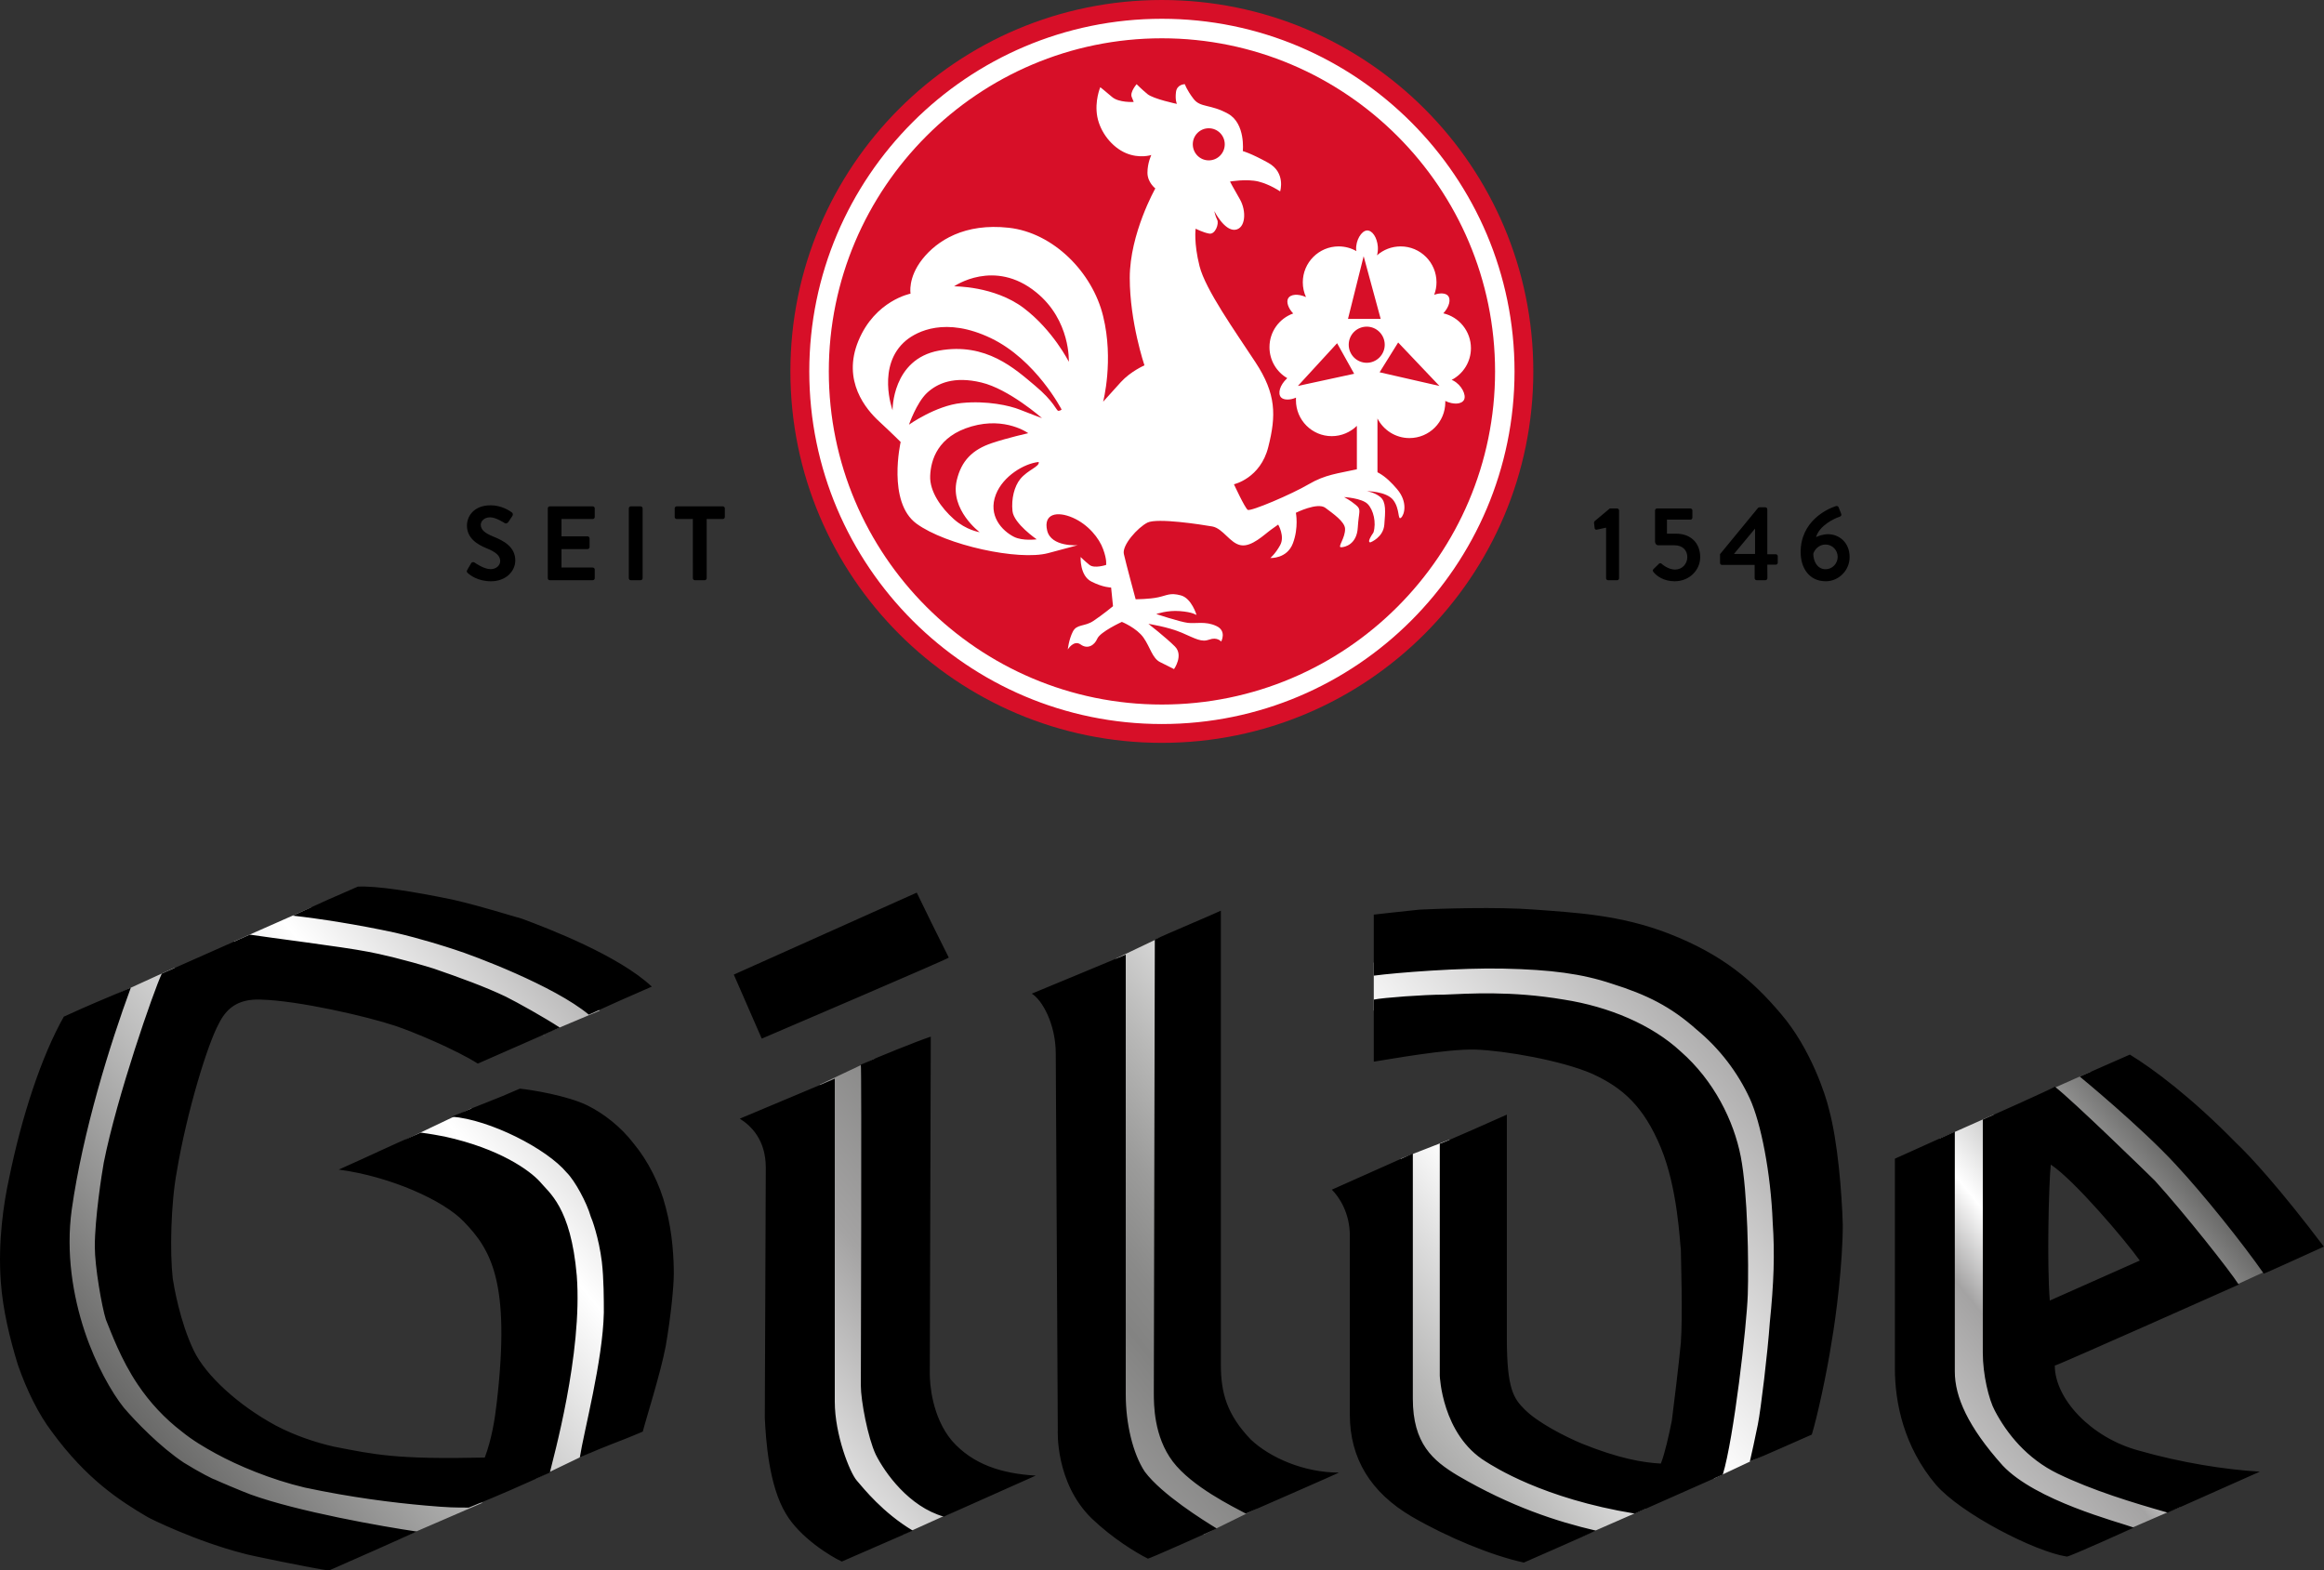<svg enable-background="new 0 0 234.5 158.491" version="1.1" viewBox="0 0 500 337.88" xml:space="preserve" xmlns="http://www.w3.org/2000/svg" xmlns:xlink="http://www.w3.org/1999/xlink">
<rect x="0" y="0" width="500" height="337.88" fill="#333333" stroke="none"/>
<g transform="matrix(2.132 0 0 2.132 0 -.002)">
	<defs>
		<rect id="SVGID_1_" width="234.5" height="158.49"/>
	</defs>
	<clipPath id="SVGID_2_">
		<use overflow="visible" xlink:href="#SVGID_1_"/>
	</clipPath>
	<path d="m154.73 37.486c0-20.711-16.786-37.485-37.488-37.485-20.699 0-37.481 16.774-37.481 37.485 0 20.7 16.782 37.483 37.481 37.483 20.702 1e-3 37.488-16.782 37.488-37.483" clip-path="url(#SVGID_2_)" fill="#d70f28"/>
	<path d="m117.25 3.866c-18.531 0-33.612 15.089-33.612 33.621 0 18.539 15.081 33.615 33.612 33.615 18.538 0 33.622-15.076 33.622-33.615-1e-3 -18.532-15.085-33.621-33.622-33.621m0 69.203c-19.625 0-35.583-15.959-35.583-35.582 0-19.626 15.958-35.591 35.583-35.591 19.63 0 35.586 15.965 35.586 35.591 0 19.623-15.956 35.582-35.586 35.582" clip-path="url(#SVGID_2_)" fill="#fff"/>
	<path d="m139.22 37.571 1.872-3.007 4.164 4.386-6.036-1.379m-1.296-0.958c-1.008 0-1.821-0.819-1.821-1.821 0-1.016 0.813-1.826 1.821-1.826 0.992 0 1.813 0.811 1.813 1.826 0 1.002-0.821 1.821-1.813 1.821m-6.952 2.337 3.959-4.312 1.721 3.082zm6.638-13.092 1.719 6.325h-3.299zm0.613 0.808-3e-3 5e-3 -0.012-5e-3zm8.432 11.745c-0.057-0.031-0.119-0.052-0.164-0.072 1.156-0.603 1.945-1.811 1.945-3.199 0-1.714-1.195-3.154-2.787-3.519 0.603-0.643 0.808-1.427 0.448-1.798-0.245-0.255-0.81-0.275-1.368-0.073 0.15-0.394 0.232-0.818 0.232-1.261 0-1.998-1.622-3.621-3.612-3.621-0.924 0-1.75 0.337-2.39 0.898 0.072-0.261 0.104-0.558 0.083-0.871-0.075-0.939-0.567-1.67-1.106-1.635-0.545 0.035-1.141 0.993-1.082 1.944 0.01 0.05 0.024 0.086 0.027 0.141-0.523-0.303-1.141-0.478-1.796-0.478-1.992 0-3.616 1.623-3.616 3.621 0 0.532 0.111 1.03 0.322 1.492-0.789-0.354-1.578-0.302-1.811 0.152-0.195 0.359 0.041 1.011 0.521 1.502-1.404 0.501-2.395 1.83-2.395 3.402 0 1.333 0.717 2.503 1.793 3.126-0.021 0.019-0.041 0.04-0.054 0.055-0.682 0.646-0.942 1.5-0.562 1.896 0.271 0.275 0.908 0.275 1.498 0.017-4e-3 0.086-4e-3 0.177-4e-3 0.259 0 2.001 1.615 3.627 3.613 3.627 0.988 0 1.881-0.402 2.535-1.038v4.806h2.078v-5.553c0.598 1.168 1.822 1.979 3.225 1.979 2.002 0 3.621-1.615 3.621-3.625 0-0.031 0-0.076-6e-3 -0.124 0.809 0.394 1.65 0.353 1.896-0.115 0.252-0.489-0.259-1.503-1.084-1.935" clip-path="url(#SVGID_2_)" fill="#fff"/>
	<path d="m103.3 31.083c-2.98-2.241-7.019-2.184-7.019-2.184s4.058-2.844 8.287 0.606c3.494 2.833 3.289 7.008 3.289 7.008s-1.586-3.176-4.557-5.43m3.499 10.378c-0.197 0-0.403-0.919-2.381-2.565-1.989-1.661-4.899-4.371-9.657-3.515-4.76 0.867-4.689 6.022-4.689 6.022s-1.666-4.538 1.374-7.058c1.1-0.896 3.975-2.403 8.542-0.221 4.558 2.184 7.142 7.21 7.142 7.21s-0.137 0.127-0.331 0.127m-3.903-0.126c-0.989-0.398-3.306-0.927-5.886-0.66-2.58 0.262-5.283 2.182-5.283 2.182s0.756-2.199 1.807-3.195c1.059-0.988 2.73-1.726 5.497-1.061 2.784 0.66 6.122 3.598 6.122 3.598s-1.27-0.467-2.257-0.864m0.064 7.005c-0.597 0.734-0.919 1.991-0.787 3.241 0.13 1.263 2.443 2.846 2.443 2.846s-1.405 0.193-2.284-0.246c-1.214-0.61-2.667-2.15-1.831-4.289 0.726-1.852 2.857-3.118 4.315-3.27 0.127 0.467-1.09 0.786-1.856 1.718m-4.101 5.368s-1.358-0.198-2.614-1.326c-1.257-1.122-2.447-2.774-2.378-4.359 0.063-1.586 0.738-3.997 4.178-4.99 3.438-0.991 5.717 0.685 5.717 0.685s-2.035 0.456-3.647 0.992c-1.981 0.663-3.105 1.789-3.567 3.769-0.691 2.986 2.311 5.229 2.311 5.229m23.118-40.762c0.9 0 1.616 0.728 1.616 1.614 0 0.896-0.716 1.625-1.616 1.625-0.892 0-1.609-0.729-1.609-1.625 0-0.886 0.718-1.614 1.609-1.614m19.014 36.425c-1.098-1.288-2.389-2.382-4.163-1.989-1.789 0.402-3.084 0.501-4.769 1.491-1.685 0.994-5.859 2.776-6.148 2.581-0.297-0.207-1.389-2.581-1.389-2.581s2.68-0.591 3.467-3.772c0.802-3.165 0.802-5.349-1.288-8.528-2.079-3.167-5.054-7.34-5.653-9.717-0.596-2.371-0.393-3.775-0.393-3.775s0.789 0.402 1.381 0.496c0.597 0.101 0.994-0.987 0.799-1.387-0.202-0.399-0.295-0.887-0.295-0.887s0.993 1.982 2.082 1.89c1.088-0.112 1.184-1.89 0.497-3.087-0.693-1.186-0.994-1.784-0.994-1.784s1.681-0.292 2.873 0c1.194 0.303 2.185 0.995 2.185 0.995s0.596-1.885-1.193-2.88c-1.789-0.99-2.573-1.188-2.573-1.188s0.294-2.778-1.489-3.771c-1.789-0.991-2.777-0.59-3.475-1.49-0.689-0.89-0.887-1.491-0.887-1.491s-0.8 0-0.893 0.794c-0.105 0.799 0.092 1.196 0.092 1.196s-2.378-0.499-2.971-0.992c-0.6-0.497-1.094-0.998-1.094-0.998s-0.692 0.794-0.496 1.29l0.203 0.501s-1.494 0.098-2.186-0.501c-0.689-0.592-1.187-0.985-1.187-0.985s-0.594 1.39-0.303 2.973c0.303 1.594 1.49 3.079 2.88 3.672 1.379 0.592 2.573 0.198 2.573 0.198s-0.39 0.792-0.39 1.787c0 0.985 0.794 1.585 0.794 1.585s-2.58 4.56-2.58 9.028c0 4.458 1.483 8.828 1.483 8.828s-1.379 0.593-2.379 1.686c-0.985 1.094-1.79 1.983-1.79 1.983s1.094-4.172 0-8.629c-1.084-4.464-5.051-8.431-9.517-8.926-4.464-0.497-7.237 1.291-8.727 3.172-1.485 1.886-1.191 3.478-1.191 3.478s-3.571 0.686-5.258 4.751c-1.688 4.068 0.79 6.947 2.087 8.14 1.285 1.189 2.173 2.078 2.173 2.078s-1.377 6.056 1.594 8.238c2.976 2.179 10.311 3.77 13.291 2.978l2.982-0.799s-2.684 0.205-3.082-1.479c-0.4-1.696 0.993-1.989 2.583-1.296 1.582 0.693 2.675 2.086 3.065 3.177 0.402 1.088 0.301 1.588 0.301 1.588s-1.183 0.393-1.677 0c-0.496-0.398-0.895-0.799-0.895-0.799s-0.106 1.888 1.093 2.482c1.178 0.599 1.983 0.599 1.983 0.599l0.191 1.885s-1.085 0.893-1.983 1.485c-0.885 0.596-1.689 0.294-2.078 1.093-0.4 0.79-0.503 1.788-0.503 1.788s0.6-0.998 1.297-0.506c0.689 0.506 1.389 0.104 1.68-0.583 0.303-0.699 2.481-1.696 2.481-1.696s1.488 0.604 2.185 1.592c0.694 0.991 0.884 2.089 1.692 2.477 0.787 0.399 1.387 0.695 1.387 0.695s0.979-1.389 0.092-2.28c-0.887-0.892-2.676-2.285-2.676-2.285s1.984 0.302 3.376 0.898c1.387 0.6 1.976 0.982 2.768 0.69 0.799-0.296 1.197 0.198 1.197 0.198s0.597-1.087-0.504-1.577c-1.082-0.504-2.074-0.21-2.869-0.311-0.795-0.098-3.177-0.888-3.177-0.888s1.092-0.4 2.382-0.297c1.291 0.095 1.684 0.398 1.684 0.398s-0.491-1.692-1.585-1.985c-1.091-0.293-1.389 0-2.281 0.192-0.895 0.198-2.281 0.198-2.281 0.198s-0.991-3.664-1.19-4.567c-0.2-0.887 1.392-2.667 2.382-3.168 0.991-0.494 5.45 0.199 6.55 0.391 1.087 0.209 1.781 1.699 2.869 1.891 1.093 0.205 2.384-1.093 3.076-1.585l0.698-0.497s0.695 1.19 0.195 2.082c-0.49 0.887-0.99 1.289-0.99 1.289s1.682 0.104 2.279-1.48c0.602-1.589 0.301-3.082 0.301-3.082s2.187-1.088 2.972-0.502c0.8 0.6 1.946 1.393 1.991 2.094 0.045 0.94-0.797 1.887-0.403 1.887 0.403 0 1.591-0.303 1.687-1.985 0.101-1.688 0.396-1.788-0.19-2.279-0.601-0.504-1.193-0.8-1.193-0.8s1.78 0.099 2.376 0.694c0.592 0.597 0.893 1.884 0.592 2.873-0.783 1.142-0.291 0.995-0.291 0.995s1.287-0.491 1.385-1.785c0.105-1.291 0.197-2.279-0.395-2.777-0.594-0.495-1.383-0.597-1.383-0.597s1.975 0 2.675 0.893c0.694 0.899 0.438 2.086 0.787 1.788 0.349-0.297 0.701-1.588-0.391-2.878" clip-path="url(#SVGID_2_)" fill="#fff"/>


	<defs>
		<path id="SVGID_3_" d="m141.36 116.93-0.402 24.016s0.402 6.05 4.538 8.174c4.241 2.214 14.129 5.945 14.129 5.945l6.455-2.825s-12.911-2.928-15.134-5.244c-2.123-2.321-4.643-7.262-4.643-7.262v-24.731zm54.39-2.021-0.505 23.104s1.516 8.07 4.348 9.782c2.71 1.717 14.223 6.962 14.223 6.962l6.254-2.714s-7.969-2.422-9.688-3.229c-1.712-0.715-7.568-3.324-8.676-9.891-1.113-6.463-0.512-26.438-0.512-26.438zm-154.8 0.094s7.674 0.41 10.998 4.044c3.436 3.529 4.951 4.126 5.15 9.685 0.102 5.546-0.199 9.586-0.804 12.214-0.606 2.621-2.223 8.271-2.223 8.271l5.453-2.625s2.615-6.044 2.922-11.703c0.408-5.549 0.811-10.806-1.509-14.023-2.316-3.233-5.756-6.362-8.076-7.273-2.32-0.902-5.345-1.713-5.345-1.713zm165.5-4.835 18.164 19.979 5.043-2.319-18.664-19.684zm-123.72-0.716-0.099 34.114s1.211 7.466 4.341 8.979c3.026 1.512 4.14 2.322 4.14 2.322l5.143-2.322-5.143-4.344s-2.325-0.703-2.63-6.955c-0.302-6.157-0.202-34.416-0.202-34.416zm-27.952-5.044s0.624 0.519 9e-3 -4e-3zm-42.886-4.13s-7.265 17.756-5.554 27.549c1.724 9.68 2.628 15.64 11.1 20.578 8.589 4.949 22.913 6.865 22.913 6.865l8.379-3.625s-15.344-0.914-22.408-4.352c-7.164-3.431-15.333-8.066-15.333-18.262s5.237-26.942 5.54-28.259c0.304-1.405 1.115-3.123 1.115-3.123zm126.74-3.131v4.842s16.156-2.522 22.815 0.609c6.648 3.132 12.705 7.469 13.512 14.826 0.708 7.474 0.609 14.231 0.107 17.364-0.404 3.022-2.114 14.428-2.114 14.428l4.94-2.324s3.424-23.416 1.812-30.366c-1.512-6.971-8.377-16.556-18.363-18.578-4.581-0.914-9.68-1.163-13.885-1.163-5.059-1e-3 -8.824 0.362-8.824 0.362m-26.034-0.404-0.3 47.728s4.84 7.976 7.165 9.187c1.409 0.711 2.018 1.211 2.018 1.211l5.348-2.629s-2.922-0.095-5.453-4.037c-2.414-3.825-4.331-53.58-4.331-53.58zm-88.998-1.719s9.078 0.91 14.322 2.326c5.251 1.416 12.822 3.731 15.442 5.853 0.742 0.627 1.177 0.995 1.42 1.202l5.749-2.416s-2.52-2.217-6.263-3.837c-3.73-1.708-11.097-5.141-15.435-5.653-4.34-0.397-7.467-0.905-7.467-0.905z"/>
	</defs>
	<clipPath id="SVGID_4_">
		<use overflow="visible" xlink:href="#SVGID_3_"/>
	</clipPath>
	
		<linearGradient id="SVGID_5_" x1="-176.83" x2="-175.83" y1="545.52" y2="545.52" gradientTransform="matrix(135.72,-113.88,-113.88,-135.72,86168,54084)" gradientUnits="userSpaceOnUse">
		<stop stop-color="#686867" offset="0"/>
		<stop stop-color="#fff" offset=".247"/>
		<stop stop-color="#A4A3A3" offset=".383"/>
		<stop stop-color="#838382" offset=".474"/>
		<stop stop-color="#8A8A89" offset=".499"/>
		<stop stop-color="#9C9C9B" offset=".538"/>
		<stop stop-color="#B9B9B8" offset=".585"/>
		<stop stop-color="#DEDEDE" offset=".639"/>
		<stop stop-color="#fff" offset=".683"/>
		<stop stop-color="#A4A3A3" offset=".858"/>
		<stop stop-color="#fff" offset=".896"/>
		<stop stop-color="#686867" offset="1"/>
	</linearGradient>
	<polygon points="-26.735 117.9 136.67 -19.216 261.01 128.96 97.598 266.07" clip-path="url(#SVGID_4_)" fill="url(#SVGID_5_)"/>


	<defs>
		<rect id="SVGID_6_" y=".001" width="234.5" height="158.46"/>
	</defs>
	<clipPath id="SVGID_7_">
		<use overflow="visible" xlink:href="#SVGID_6_"/>
	</clipPath>
	<path d="m104.12 100.28c1.014-0.407 9.483-3.939 9.483-3.939v44.393c0 2.934 0.715 5.96 1.918 7.785 1.722 2.309 5.959 4.936 7.269 5.739 0 0-6.961 3.134-6.961 3.035-1.207-0.607-3.531-2.021-5.648-4.038-3.739-3.631-3.437-8.98-3.437-8.98l-0.205-37.938c0-3.03-1.405-5.458-2.419-6.057m12.415-5.455c0 1.11-0.1 45.724-0.1 45.724 0 1.202 0 4.421 1.917 6.952 1.917 2.525 6.056 4.545 7.371 5.249 0 0 9.481-4.138 9.387-4.138-3.549 0-6.969-1.519-8.883-3.33-2.426-2.525-3.027-4.733-3.027-7.572v-45.807c-0.815 0.398-5.655 2.419-6.665 2.922m17.865 25.235c0.71 0.705 1.815 2.312 1.815 4.637v18.061c0 4.438 2.115 7.87 6.252 10.297 3.637 2.111 8.08 3.937 11.309 4.638 0 0 7.363-3.224 7.265-3.224-3.938-0.916-8.581-2.422-13.932-5.554-2.521-1.512-4.536-3.229-4.536-7.762v-24.738c-1e-3 0-7.464 3.336-8.173 3.645m10.892-4.646v23.412s0.205 5.95 4.644 8.675c0.809 0.503 5.757 3.731 15.035 5.249l8.881-3.934c1.107-3.633 2.42-15.039 2.522-18.168 0.101-3.128 0-10.289-0.707-13.919-0.708-3.641-2.716-7.68-6.048-10.602-2.926-2.721-7.268-4.54-11.809-5.249-5.352-0.906-9.59-0.599-12.111-0.5-2.012 0-6.05 0.298-7.066 0.5v6.264c1.416-0.207 7.369-1.316 10.297-1.216 2.934 0.096 8.682 1.111 11.703 2.423 3.133 1.416 5.244 3.325 6.967 7.47 1.713 4.134 1.914 9.586 2.02 10.287 0 0.711 0.202 6.663 0 9.389-0.206 2.215-0.704 6.256-0.91 7.871-0.302 1.512-0.709 3.327-1.109 4.336-1.814-0.099-4.239-0.507-7.974-2.017-1.717-0.716-4.444-2.117-5.754-3.429-1.103-1.104-1.812-2.021-1.812-7.164v-22.605s-6.769 3.028-6.769 2.927m-6.659-16.952c2.326-0.31 8.778-0.811 13.121-0.71 4.745 0.104 7.872 0.51 10.896 1.521 3.53 1.106 5.965 2.315 8.573 4.643 2.318 1.911 4.146 4.329 5.357 6.951 1.111 2.429 2.118 7.478 2.309 12.519 0.219 3.133 0.11 6.158-0.295 10.097-0.203 2.915-0.902 8.775-1.207 10.284-0.302 1.517-0.601 2.826-0.807 3.735 0.098 0 6.253-2.725 6.253-2.725 0.505-1.614 1.515-6.155 2.021-9.482 0.41-2.32 1.106-7.773 1.106-11.716-0.099-3.219-0.497-8.362-1.409-11.699-0.308-1.31-1.814-6.053-4.846-9.582-2.822-3.328-5.854-5.956-11.298-8.08-4.947-1.916-9.49-2.114-13.528-2.422-3.832-0.299-9.684-0.093-11.6 0-1.919 0.207-3.939 0.412-4.646 0.506zm52.586 18.471v21.188c0 3.425 0.896 7.87 4.129 11.703 2.524 2.927 9.988 6.767 13.213 7.262 0.109 0.104 6.772-2.923 6.772-2.923-1.715-0.61-9.892-2.721-13.228-6.254-3.525-3.927-4.84-6.961-4.84-9.487v-24.214zm15.731 0.598c2.324 1.518 7.472 7.572 8.983 9.683l-9.084 4.037c-0.298-3.73-0.1-11.799 0.101-13.72m-6.86-4.542v23.516c0 2.229 0.611 4.745 1.211 5.855 1.215 2.315 3.229 4.835 6.354 6.357 3.537 1.711 7.571 2.93 11.099 3.937l9.291-4.136c-3.535-0.206-7.975-0.915-12.217-2.129-4.837-1.306-8.472-5.237-8.472-8.577 0 0.104 18.563-8.172 18.563-8.172-0.906-1.419-5.447-7.162-8.466-10.493-0.813-0.804-8.276-8.072-10.098-9.486 2e-3 0.105-7.265 3.328-7.265 3.328m9.789-4.34s6.155 5.052 9.687 8.883c2.827 3.035 6.765 7.972 8.879 10.999 0.104 0 6.06-2.722 6.06-2.722-4.334-5.749-7.471-9.182-8.886-10.499-4.44-4.541-8.368-7.472-10.688-8.882zm-203.44-6.049c-2.224 3.934-4.242 9.985-5.55 16.449-0.506 2.318-1.108 6.253-0.808 10.293 0.197 2.822 0.91 5.751 1.715 8.368 0.907 2.63 2.12 5.047 3.426 6.764 3.538 4.84 6.872 6.968 9.593 8.58 0.301 0.201 5.043 2.52 9.782 3.727 0.207 0.106 7.072 1.515 8.584 1.716 4.337-1.906 4.337-1.906 8.874-3.936-3.424-0.501-12-2.013-16.75-3.733-0.802-0.292-3.425-1.402-3.626-1.514-0.106 0-1.515-0.701-3.138-1.71-2.416-1.613-4.842-4.136-6.05-5.546-1.21-1.509-2.827-4.348-3.939-7.668-1.21-3.634-1.912-7.981-1.313-12.321 1.112-7.861 3.844-16.648 5.962-22.395-3.537 1.512-3.433 1.409-6.762 2.926m23.108-10.193c2.716 0.303 6.557 0.902 10.292 1.711 2.619 0.605 5.149 1.416 6.052 1.715 1.923 0.612 9.992 3.634 13.527 6.564 3.129-1.42 3.129-1.42 6.358-2.829-3.334-3.123-10.396-5.853-13.121-6.858-1.111-0.303-3.931-1.214-6.964-1.919-3.94-0.812-7.665-1.413-9.587-1.313-3.021 1.313-3.021 1.313-6.557 2.929m16.04 20.283c3.84 0.3 9.59 3.23 11.608 5.654 0.814 0.804 2.021 3.023 2.418 4.433 0.107 0.205 0.817 2.123 1.118 4.547 0.202 1.711 0.202 3.834 0.202 5.14-0.098 4.855-2.021 12.011-2.424 14.631 3.126-1.408 3.527-1.408 6.356-2.62 0.304-1.212 1.815-5.953 2.322-8.673 0.506-2.937 0.807-5.952 0.807-7.271 0-1.408-0.103-4.032-0.807-6.655-0.608-2.423-1.815-4.746-3.232-6.461-1.311-1.714-3.022-3.023-4.637-3.836-2.02-1.009-5.76-1.611-6.861-1.714-2.732 1.21-3.537 1.411-6.87 2.825m4.541 28.855c-0.199 1.717-0.496 3.639-1.208 5.549-8.984 0.203-11.103-0.301-15.239-1.104-1.811-0.412-3.932-1.112-5.849-2.125-3.737-2.015-7.065-5.039-8.278-7.567-1.411-2.936-2.016-6.563-2.122-7.264-0.298-2.626-0.197-7.569 0.407-10.795 1.012-6.056 3.123-12.914 4.241-14.933 0.703-1.417 1.812-2.531 4.236-2.428 3.827 0.099 10.798 1.721 13.523 2.633 1.815 0.596 6.154 2.415 8.378 3.827 3.932-1.719 3.932-1.719 8.272-3.637-1.517-0.996-4.241-2.517-5.449-3.12-2.12-1.014-4.636-1.922-7.265-2.83-2.924-0.905-5.55-1.51-6.661-1.707-2.623-0.511-9.989-1.421-11.907-1.723-4.339 1.92-4.339 1.92-8.881 3.939-0.811 1.711-4.534 12.407-5.855 19.065-0.202 1.11-0.905 5.654-0.905 8.481 0 2.02 0.703 6.053 1.118 7.363 0.5 1.218 1.509 4.035 3.222 6.562 1.21 1.811 2.727 3.428 4.438 4.739 1.112 0.908 2.323 1.612 3.432 2.22 2.221 1.215 5.547 2.62 8.981 3.434 4.746 1.008 8.88 1.521 12.21 1.815 2.316 0.204 2.924 0.204 4.34 0.204 3.938-1.611 4.339-1.818 8.178-3.534 0.299-1.315 3.325-12.011 2.717-19.879-0.601-6.965-2.822-8.374-3.731-9.489-1.01-1.108-4.031-3.324-9.59-4.538-0.501-0.102-1.607-0.302-2.423-0.4-3.728 1.614-4.432 2.023-8.275 3.73 5.251 0.703 10.598 3.129 12.617 5.248 2.731 2.826 4.744 6.061 3.328 18.264m42.384-51.463-18.463 8.273 2.82 6.461s18.875-8.071 18.875-8.176c-1.709-3.421-1.709-3.421-3.232-6.558m-17.858 22.811c1.115 0.7 2.623 2.112 2.623 4.942 0 0-0.1 25.125-0.1 25.227 0.1 2.221 0.41 6.86 2.121 9.688 1.412 2.415 4.537 4.335 5.653 4.838l7.16-3.12c-3.029-1.813-4.95-4.24-5.643-5.043-0.716-0.812-2.229-4.648-2.229-7.97v-32.597c0 1e-3 -0.404 0.192-9.585 4.035m12.215-5.452c0.097 0.1 0 32.294 0 32.389 0 1.515 0.704 5.255 1.506 6.964 0.912 1.819 3.331 5.253 6.866 6.261l9.279-4.14c-3.425-0.196-6.354-1.116-8.472-3.532-2.013-2.422-2.221-5.742-2.221-6.761 0-1.112 0.1-32.39 0.1-34.006-1.512 0.506-5.247 2.018-7.058 2.825" clip-path="url(#SVGID_7_)" clip-rule="evenodd" fill-rule="evenodd"/>


	<defs>
		<rect id="SVGID_8_" width="234.5" height="158.49"/>
	</defs>
	<clipPath id="SVGID_9_">
		<use overflow="visible" xlink:href="#SVGID_8_"/>
	</clipPath>
	<path d="m47.154 57.513 0.383-0.66c0.085-0.149 0.267-0.149 0.362-0.074 0.053 0.032 0.916 0.66 1.608 0.66 0.554 0 0.97-0.362 0.97-0.82 0-0.543-0.458-0.916-1.353-1.277-1.002-0.406-2.002-1.044-2.002-2.302 0-0.946 0.703-2.045 2.396-2.045 1.086 0 1.917 0.556 2.13 0.714 0.107 0.064 0.139 0.244 0.064 0.352l-0.405 0.606c-0.085 0.128-0.244 0.214-0.373 0.128-0.085-0.052-0.894-0.586-1.48-0.586-0.607 0-0.937 0.406-0.937 0.746 0 0.501 0.393 0.842 1.257 1.193 1.033 0.415 2.225 1.033 2.225 2.408 0 1.096-0.948 2.107-2.449 2.107-1.342 0-2.13-0.628-2.343-0.831-0.096-0.096-0.149-0.148-0.053-0.319m8.124-6.209c0-0.106 0.085-0.202 0.202-0.202h4.335c0.117 0 0.202 0.096 0.202 0.202v0.873c0 0.106-0.085 0.203-0.202 0.203h-3.153v1.746h2.631c0.106 0 0.203 0.096 0.203 0.202v0.885c0 0.116-0.097 0.202-0.203 0.202h-2.631v1.863h3.153c0.117 0 0.202 0.097 0.202 0.203v0.872c0 0.107-0.085 0.203-0.202 0.203h-4.335c-0.117 0-0.202-0.096-0.202-0.203zm8.176 0c0-0.106 0.096-0.202 0.202-0.202h0.991c0.106 0 0.202 0.096 0.202 0.202v7.05c0 0.107-0.096 0.203-0.202 0.203h-0.991c-0.106 0-0.202-0.096-0.202-0.203zm6.463 1.076h-1.63c-0.117 0-0.202-0.097-0.202-0.203v-0.873c0-0.106 0.085-0.202 0.202-0.202h4.654c0.118 0 0.203 0.096 0.203 0.202v0.873c0 0.106-0.085 0.203-0.203 0.203h-1.629v5.974c0 0.107-0.096 0.203-0.202 0.203h-0.991c-0.106 0-0.202-0.096-0.202-0.203zm92.157 0.873-0.938 0.202c-0.096 0.022-0.201-0.043-0.213-0.139l-0.063-0.522c-0.011-0.085 0.01-0.148 0.052-0.191l1.535-1.287h0.745c0.106 0 0.192 0.094 0.192 0.201v6.837c0 0.107-0.086 0.203-0.192 0.203h-0.916c-0.117 0-0.202-0.096-0.202-0.203zm4.801 4.164 0.533-0.521c0.074-0.064 0.17-0.085 0.255-0.011 0.042 0.042 0.661 0.597 1.374 0.597 0.725 0 1.234-0.586 1.234-1.257 0-0.661-0.446-1.193-1.287-1.193h-1.641c-0.213 0-0.33-0.203-0.33-0.373v-3.142c0-0.107 0.086-0.201 0.201-0.201h3.366c0.117 0 0.203 0.094 0.203 0.201v0.725c0 0.107-0.086 0.202-0.203 0.202h-2.364v1.416h0.916c1.512 0 2.439 0.969 2.439 2.365 0 1.331-1.107 2.438-2.577 2.438-1.14 0-1.832-0.564-2.099-0.884-0.137-0.161-0.148-0.233-0.02-0.362m6.697-0.606v-0.884l3.834-4.665c0.031-0.032 0.085-0.064 0.159-0.064h0.575c0.106 0 0.203 0.085 0.203 0.202v4.537h0.852c0.117 0 0.203 0.085 0.203 0.191v0.661c0 0.106-0.086 0.201-0.203 0.201h-0.852l0.01 1.363c0 0.107-0.096 0.203-0.201 0.203h-0.885c-0.106 0-0.202-0.096-0.202-0.203v-1.341h-3.291c-0.117 1e-3 -0.202-0.095-0.202-0.201m3.535-0.906v-2.557l-2.129 2.557zm8.147-4.825c0.148-0.043 0.254 0.012 0.297 0.149l0.246 0.628c0.053 0.128 0.01 0.245-0.193 0.308-0.5 0.161-2.012 0.874-2.342 2.046 0.181-0.105 0.713-0.298 1.213-0.298 1.065 0 2.174 0.788 2.174 2.312 0 1.342-1.098 2.438-2.407 2.438-1.673 0-2.535-1.342-2.535-2.939-1e-3 -3.11 2.631-4.346 3.547-4.644m0.19 5.123c0-0.682-0.543-1.247-1.226-1.247-0.701 0-1.117 0.543-1.234 0.928 0 0.724 0.383 1.564 1.246 1.564 0.671 0 1.214-0.574 1.214-1.245" clip-path="url(#SVGID_9_)"/>
</g>
</svg>
